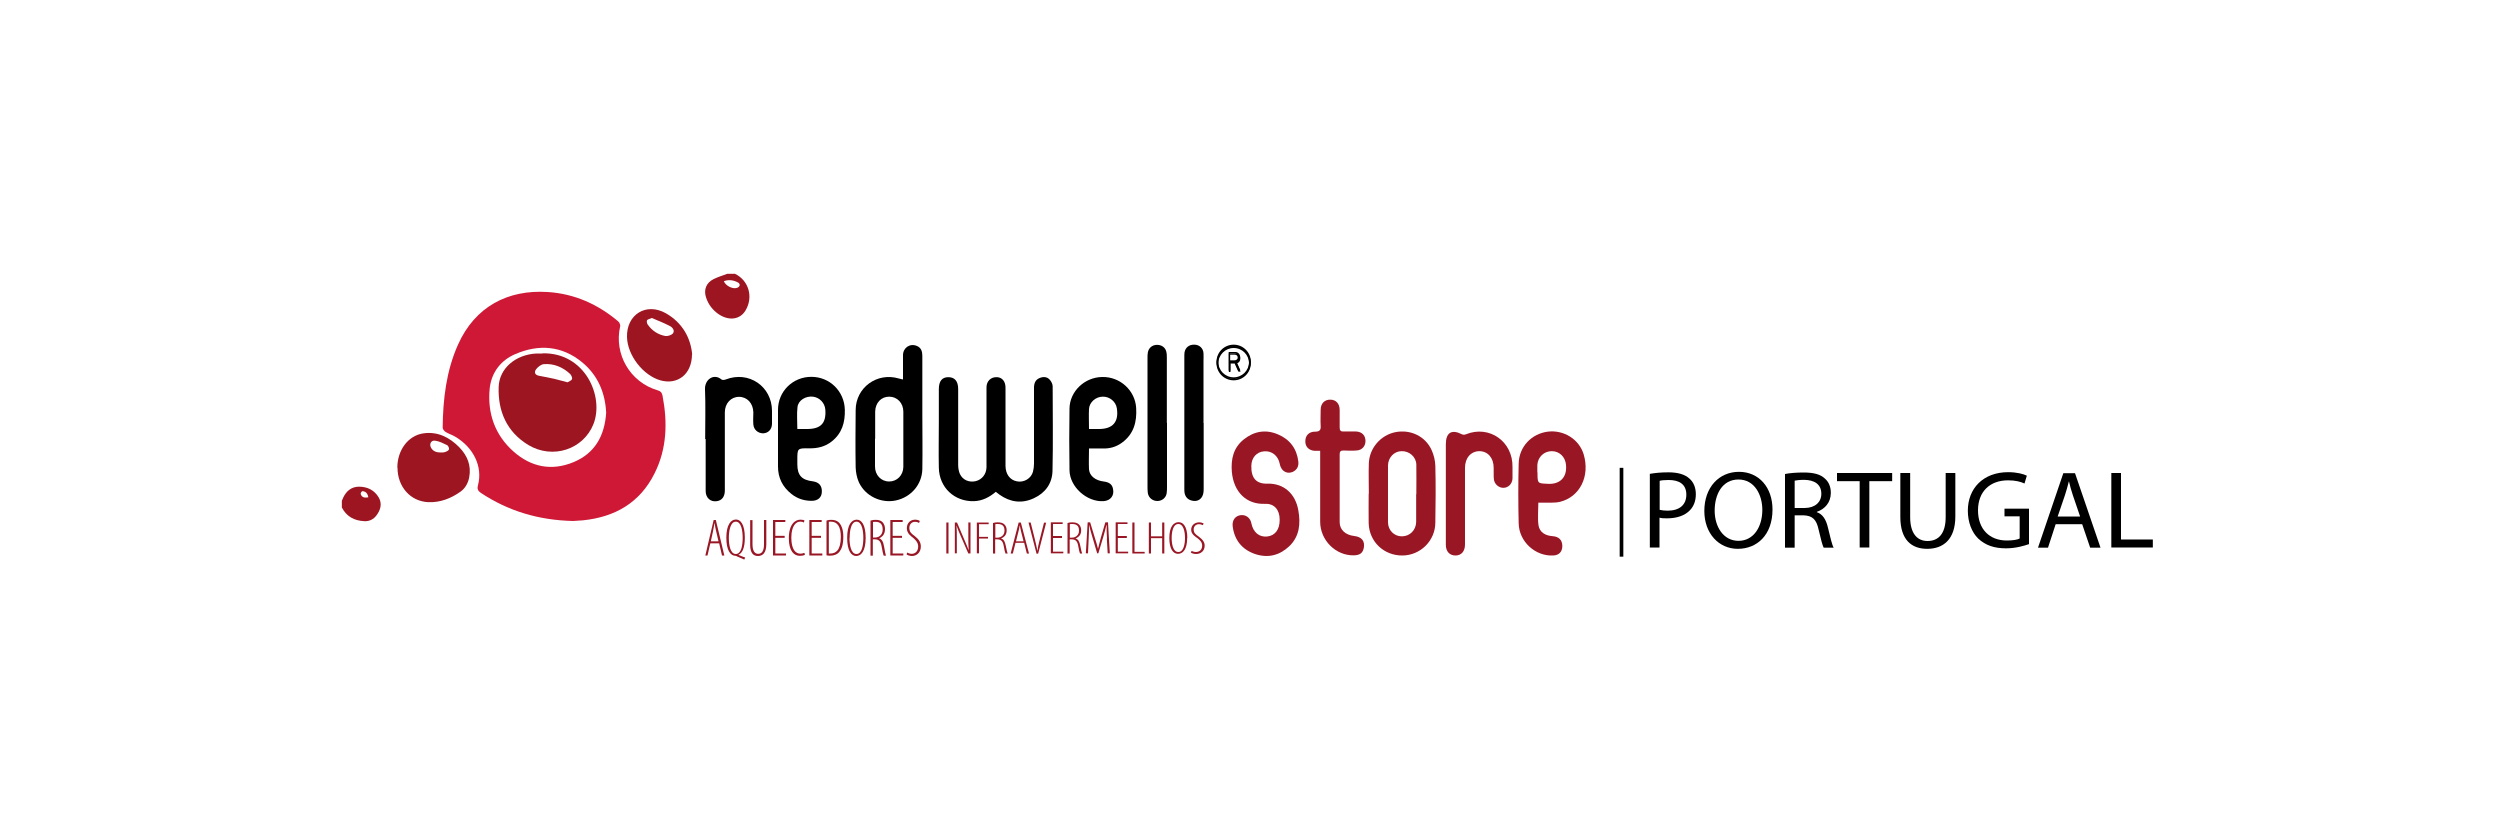 <?xml version="1.0" encoding="UTF-8"?>
<svg id="Camada_1" data-name="Camada 1" xmlns="http://www.w3.org/2000/svg" viewBox="0 0 150 50">
  <defs>
    <style>
      .cls-1, .cls-2, .cls-3, .cls-4 {
        stroke-width: 0px;
      }

      .cls-2 {
        fill: #991725;
      }

      .cls-3 {
        fill: #9e1522;
      }

      .cls-4 {
        fill: #cf1836;
      }
    </style>
  </defs>
  <g>
    <path class="cls-1" d="M99,28.43c.28-.05.64-.09,1.11-.09.57,0,.99.13,1.25.37.25.21.39.54.39.94s-.12.72-.35.96c-.31.33-.8.49-1.37.49-.17,0-.33,0-.46-.04v1.79h-.58v-4.42ZM99.58,30.59c.13.03.29.05.48.05.7,0,1.12-.34,1.12-.96s-.42-.88-1.06-.88c-.25,0-.44.02-.54.05v1.74Z"/>
    <path class="cls-1" d="M106.35,30.57c0,1.54-.94,2.36-2.08,2.36s-2.01-.92-2.01-2.27c0-1.42.88-2.35,2.08-2.35s2.01.94,2.01,2.26ZM102.88,30.64c0,.96.52,1.81,1.43,1.81s1.43-.84,1.43-1.86c0-.89-.46-1.82-1.43-1.82s-1.43.88-1.43,1.87Z"/>
    <path class="cls-1" d="M107.1,28.44c.29-.06.71-.09,1.11-.09.62,0,1.02.11,1.29.37.23.2.35.5.35.85,0,.59-.37.98-.84,1.14v.02c.35.12.55.44.66.9.15.62.25,1.06.35,1.23h-.6c-.07-.13-.17-.51-.3-1.07-.13-.62-.37-.85-.9-.87h-.54v1.94h-.58v-4.41ZM107.68,30.48h.59c.62,0,1.01-.34,1.01-.85,0-.58-.42-.83-1.03-.84-.28,0-.48.03-.57.05v1.63Z"/>
    <path class="cls-1" d="M111.58,28.87h-1.36v-.49h3.31v.49h-1.37v3.98h-.58v-3.98Z"/>
    <path class="cls-1" d="M114.61,28.38v2.65c0,1,.44,1.43,1.04,1.43.66,0,1.09-.44,1.09-1.43v-2.65h.58v2.61c0,1.37-.72,1.94-1.69,1.94-.92,0-1.61-.52-1.61-1.91v-2.64h.58Z"/>
    <path class="cls-1" d="M121.73,32.65c-.26.09-.77.25-1.37.25-.68,0-1.23-.17-1.67-.59-.38-.37-.62-.97-.62-1.67,0-1.33.92-2.31,2.42-2.31.52,0,.92.11,1.12.21l-.14.47c-.24-.11-.54-.19-.99-.19-1.09,0-1.8.68-1.8,1.8s.68,1.81,1.73,1.81c.38,0,.64-.05.77-.12v-1.33h-.91v-.46h1.47v2.15Z"/>
    <path class="cls-1" d="M123.34,31.45l-.46,1.41h-.6l1.52-4.47h.7l1.53,4.47h-.62l-.48-1.41h-1.59ZM124.81,31l-.44-1.29c-.1-.29-.17-.56-.23-.82h-.01c-.07.27-.14.54-.23.81l-.44,1.29h1.35Z"/>
    <path class="cls-1" d="M126.68,28.38h.58v3.99h1.91v.48h-2.49v-4.47Z"/>
  </g>
  <g>
    <path class="cls-2" d="M42.62,32.6l-.17.73h-.13l.5-2.13h.13l.51,2.13h-.14l-.17-.73h-.53ZM43.11,32.48l-.14-.6c-.04-.16-.07-.32-.09-.49h-.01c-.03.17-.06.33-.09.49l-.13.6h.47Z"/>
    <path class="cls-2" d="M44.67,33.58c-.15-.06-.37-.16-.46-.2-.03-.02-.05-.03-.07-.03-.31,0-.56-.32-.56-1.09s.27-1.09.58-1.09c.27,0,.53.29.53,1.09,0,.61-.15.93-.39,1.03h0c.15.07.29.12.41.16l-.05.12ZM44.56,32.27c0-.41-.08-.97-.41-.97s-.42.56-.42.97.08.97.42.97.41-.56.41-.97Z"/>
    <path class="cls-2" d="M45.15,31.2v1.45c0,.43.15.58.34.58.22,0,.35-.17.35-.58v-1.45h.14v1.44c0,.56-.24.72-.5.72s-.47-.15-.47-.67v-1.48h.14Z"/>
    <path class="cls-2" d="M47.08,32.27h-.56v.94h.64v.12h-.78v-2.13h.74v.12h-.6v.83h.56v.12Z"/>
    <path class="cls-2" d="M48.29,33.29c-.07.04-.17.06-.3.06-.34,0-.66-.27-.66-1.06,0-.86.4-1.11.69-1.11.12,0,.21.02.25.05l-.04.12c-.05-.03-.1-.05-.23-.05-.22,0-.52.23-.52.96s.27.96.54.96c.1,0,.19-.03.24-.05l.04.12Z"/>
    <path class="cls-2" d="M49.26,32.27h-.56v.94h.64v.12h-.78v-2.13h.74v.12h-.6v.83h.56v.12Z"/>
    <path class="cls-2" d="M49.6,31.23c.09-.03.17-.04.27-.04.2,0,.34.05.44.14.15.13.29.4.29.87,0,.52-.12.76-.23.9-.13.17-.34.24-.55.24-.08,0-.16,0-.23-.02v-2.09ZM49.73,33.21s.08,0,.1,0c.31,0,.62-.19.62-1,0-.6-.2-.91-.59-.91-.04,0-.09,0-.13.01v1.89Z"/>
    <path class="cls-2" d="M51.94,32.27c0,.79-.27,1.09-.57,1.09-.28,0-.54-.29-.54-1.09s.27-1.09.58-1.09c.27,0,.53.29.53,1.09ZM50.97,32.27c0,.41.08.97.42.97s.41-.56.41-.97-.08-.97-.41-.97-.41.55-.41.97Z"/>
    <path class="cls-2" d="M52.25,31.23c.09-.03.19-.04.29-.04.2,0,.33.05.42.15.09.1.14.24.14.4,0,.3-.14.46-.35.56h0c.16.05.25.21.3.52.05.33.09.46.11.52h-.14c-.03-.07-.07-.26-.12-.54-.05-.31-.16-.44-.41-.44h-.12v.98h-.14v-2.1ZM52.39,32.25h.12c.26,0,.45-.19.45-.48s-.12-.46-.43-.46c-.06,0-.11,0-.15.01v.93Z"/>
    <path class="cls-2" d="M54.12,32.27h-.56v.94h.64v.12h-.78v-2.13h.74v.12h-.6v.83h.56v.12Z"/>
    <path class="cls-2" d="M54.41,33.14c.06.04.18.09.28.09.24,0,.4-.17.4-.44,0-.22-.13-.37-.28-.5-.09-.08-.4-.26-.4-.59s.22-.52.5-.52c.13,0,.23.04.28.08l-.05.12c-.05-.04-.14-.07-.24-.07-.23,0-.34.19-.34.36,0,.26.14.36.33.5.24.19.36.37.36.62,0,.35-.24.57-.53.57-.13,0-.28-.05-.33-.1l.05-.11Z"/>
  </g>
  <g>
    <path class="cls-2" d="M56.91,31.35v1.86h-.13v-1.86h.13Z"/>
    <path class="cls-2" d="M57.29,33.21v-1.86h.13l.41.96c.1.23.21.49.29.71h0c-.02-.35-.02-.54-.02-.85v-.82h.13v1.86h-.13l-.44-1.01c-.09-.21-.18-.4-.27-.68h0c.02.29.02.49.02.9v.78h-.12Z"/>
    <path class="cls-2" d="M58.61,31.35h.71v.1h-.58v.76h.54v.1h-.54v.89h-.13v-1.86Z"/>
    <path class="cls-2" d="M59.58,31.38c.08-.03.18-.04.28-.04.19,0,.32.04.41.13.09.09.13.21.13.35,0,.26-.13.4-.34.49h0c.16.04.24.18.29.45.05.28.09.4.11.45h-.13c-.03-.06-.07-.23-.11-.47-.05-.27-.16-.38-.4-.38h-.11v.85h-.13v-1.83ZM59.71,32.26h.12c.25,0,.44-.16.44-.42s-.11-.4-.41-.4c-.05,0-.1,0-.14.01v.81Z"/>
    <path class="cls-2" d="M60.93,32.57l-.16.64h-.13l.48-1.86h.13l.49,1.86h-.13l-.16-.64h-.51ZM61.41,32.47l-.13-.52c-.04-.14-.06-.28-.09-.42h-.01c-.02.15-.05.29-.09.43l-.13.52h.45Z"/>
    <path class="cls-2" d="M62.19,33.21l-.48-1.86h.13l.23.92c.05.22.13.51.17.76h.01c.03-.25.1-.53.16-.76l.23-.91h.13l-.48,1.86h-.12Z"/>
    <path class="cls-2" d="M63.72,32.28h-.54v.82h.62v.1h-.75v-1.86h.71v.1h-.58v.72h.54v.1Z"/>
    <path class="cls-2" d="M64.05,31.38c.08-.03.18-.04.28-.04.19,0,.32.04.41.13.09.09.13.21.13.35,0,.26-.13.4-.34.49h0c.16.04.24.18.29.45.05.28.09.4.11.45h-.13c-.03-.06-.07-.23-.11-.47-.05-.27-.16-.38-.4-.38h-.11v.85h-.13v-1.83ZM64.18,32.26h.12c.25,0,.44-.16.44-.42s-.11-.4-.41-.4c-.05,0-.1,0-.14.01v.81Z"/>
    <path class="cls-2" d="M66.42,32.31c-.02-.29-.03-.58-.02-.8h-.02c-.05.21-.1.43-.18.69l-.3,1h-.07l-.28-.95c-.09-.29-.15-.52-.2-.74h-.01c0,.23,0,.5-.02.82l-.04.87h-.13l.11-1.86h.15l.29.96c.08.25.13.42.18.63h0c.05-.22.09-.37.16-.63l.28-.96h.16l.11,1.86h-.13l-.05-.89Z"/>
    <path class="cls-2" d="M67.61,32.28h-.54v.82h.62v.1h-.75v-1.86h.71v.1h-.58v.72h.54v.1Z"/>
    <path class="cls-2" d="M67.94,31.35h.13v1.76h.61v.1h-.74v-1.86Z"/>
    <path class="cls-2" d="M69.06,31.35v.83h.67v-.83h.13v1.86h-.13v-.92h-.67v.92h-.13v-1.86h.13Z"/>
    <path class="cls-2" d="M71.23,32.28c0,.69-.26.95-.55.95-.27,0-.52-.26-.52-.95s.26-.95.56-.95c.26,0,.52.25.52.95ZM70.3,32.28c0,.36.08.84.4.84s.4-.49.4-.84-.08-.84-.4-.84-.4.48-.4.84Z"/>
    <path class="cls-2" d="M71.48,33.04c.06.04.17.08.27.08.23,0,.38-.15.38-.38,0-.2-.12-.32-.27-.44-.09-.07-.39-.23-.39-.51s.22-.45.48-.45c.12,0,.22.04.27.07l-.05.1s-.13-.06-.23-.06c-.22,0-.32.17-.32.31,0,.23.13.31.31.44.23.17.35.33.35.54,0,.31-.23.5-.51.5-.13,0-.27-.04-.32-.09l.05-.1Z"/>
  </g>
  <rect class="cls-1" x="97.18" y="28.07" width=".22" height="5.33"/>
  <g>
    <path class="cls-1" d="M74.3,22.3l-.22-.49s0,0,0,0h-.25s0,0,0,0v.49s0,.02-.01.02h-.08s-.01,0-.01-.02v-1.08s0-.02.01-.02h.39c.09,0,.15.03.21.09.05.06.08.13.08.22,0,.07-.02.14-.06.19-.04.05-.09.09-.15.1,0,0,0,0,0,0l.22.49s0,0,0,0c0,0,0,.01-.01.01h-.08s-.01,0-.02-.01ZM73.81,21.3v.4s0,0,0,0h.28c.06,0,.1-.02.14-.06s.05-.09.05-.15-.02-.11-.05-.15c-.04-.04-.08-.06-.14-.06h-.28s0,0,0,0Z"/>
    <path class="cls-1" d="M74.02,22.82c-.57,0-1.03-.46-1.03-1.03s.46-1.03,1.03-1.03,1.03.46,1.03,1.03-.46,1.03-1.03,1.03ZM74.02,20.88c-.5,0-.92.41-.92.92s.41.92.92.92.92-.41.92-.92-.41-.92-.92-.92Z"/>
  </g>
  <g>
    <g>
      <path class="cls-2" d="M82.13,29.62c0-.61-.02-1.22,0-1.83.04-.91.71-1.68,1.59-1.86.91-.18,1.8.24,2.18,1.08.13.29.21.62.22.93.03,1.14.02,2.27,0,3.41,0,1.09-.89,1.97-1.97,1.98-1.12.01-2-.83-2.03-1.94-.01-.59,0-1.18,0-1.77h0ZM84.98,29.65c0-.59.01-1.18,0-1.77-.01-.47-.42-.82-.88-.81-.45,0-.81.38-.82.85,0,1.14,0,2.27,0,3.41,0,.49.37.85.83.85.48,0,.85-.37.86-.86,0-.55,0-1.11,0-1.66Z"/>
      <path class="cls-2" d="M76.78,31.18c0-.59-.32-.97-.87-.95-1.13.05-1.89-.71-2-1.92-.06-.76.09-1.44.71-1.94.62-.5,1.32-.62,2.05-.31.72.3,1.14.86,1.23,1.64.03.28-.08.49-.33.61-.23.1-.46.06-.63-.13-.08-.1-.14-.24-.16-.37-.1-.47-.47-.77-.93-.73-.45.03-.76.38-.77.86-.02.73.28,1.1.97,1.08.98-.03,1.68.61,1.85,1.6.14.79.08,1.56-.55,2.16-.59.55-1.28.72-2.05.46-.78-.27-1.24-.84-1.34-1.67-.04-.36.16-.62.48-.66.31-.04.58.16.64.48.11.55.47.85.95.8.47-.05.75-.41.75-.99Z"/>
      <path class="cls-2" d="M92.3,30.18c0,.46-.05.91.01,1.34.07.43.42.62.85.65.38.03.57.23.58.58,0,.36-.2.57-.56.58-1.06.05-2.04-.83-2.06-1.93-.03-1.19-.03-2.39,0-3.58.02-1.01.76-1.79,1.74-1.92.95-.12,1.88.44,2.16,1.36.39,1.31-.22,2.55-1.42,2.85-.17.04-.35.05-.52.05-.26,0-.52,0-.79,0ZM92.25,28.34c0,.69,0,.66.65.69.61.03,1.14-.31,1.06-1.14-.04-.47-.39-.82-.85-.82-.47,0-.84.35-.87.83,0,.15,0,.3,0,.44Z"/>
      <path class="cls-2" d="M79.23,27.05c-.14,0-.24,0-.34,0-.36-.02-.58-.25-.57-.58,0-.34.22-.57.58-.57.27,0,.36-.09.34-.35-.02-.32,0-.65,0-.97,0-.37.24-.61.58-.6.34,0,.56.24.56.62,0,.35,0,.7,0,1.05,0,.18.06.25.24.24.25,0,.5,0,.75,0,.35.02.55.23.56.56,0,.32-.2.56-.54.58-.26.02-.52.01-.78,0-.16,0-.23.05-.23.22,0,1.36,0,2.72,0,4.08,0,.46.35.77.87.83.45.05.65.3.58.7-.06.32-.23.45-.59.46-1.09.03-2.03-.9-2.03-2.02,0-1.31,0-2.63,0-3.94,0-.09,0-.18,0-.33Z"/>
      <path class="cls-2" d="M86.75,29.6c0-.98,0-1.96,0-2.94,0-.71.35-.92.97-.6.06.03.16.03.23,0,1.39-.57,2.83.41,2.8,1.97,0,.23,0,.46,0,.69-.02.32-.26.55-.55.55-.29,0-.55-.24-.57-.54-.02-.22,0-.44-.01-.66,0-.59-.34-.99-.85-1-.51,0-.87.4-.87,1,0,1.53,0,3.07,0,4.6,0,.4-.21.65-.55.66-.36.01-.6-.23-.6-.64,0-1.03,0-2.07,0-3.1Z"/>
    </g>
    <g>
      <path class="cls-3" d="M44.08,16.42c.84.39,1.14,1.4.65,2.21-.32.54-.98.64-1.6.23-.37-.25-.63-.59-.77-1.02-.15-.46.02-.88.45-1.09.26-.13.55-.22.82-.32.15,0,.3,0,.44,0ZM43.43,16.87c.11.29.57.51.82.39.16-.07.18-.23.03-.31-.26-.14-.55-.19-.84-.08Z"/>
      <path class="cls-3" d="M20.5,30.07c.03-.08.06-.15.1-.23.19-.39.49-.63.93-.64.52,0,.94.21,1.2.66.21.37.1.74-.14,1.06-.18.24-.43.37-.74.35-.6-.03-1.06-.28-1.34-.82,0-.13,0-.26,0-.39ZM22.1,29.84c-.04-.24-.16-.36-.36-.37-.03,0-.11.11-.1.16.06.22.23.25.46.21Z"/>
      <path class="cls-4" d="M34.38,31.26c-2.08-.05-3.88-.6-5.52-1.68-.19-.13-.24-.25-.18-.47.29-1.1-.26-2.26-1.37-2.91-.18-.11-.39-.17-.57-.28-.08-.05-.18-.17-.18-.26.02-1.71.21-3.39.92-4.98,1.02-2.29,3-3.31,5.37-3.16,1.61.1,3.02.73,4.25,1.77.07.06.13.21.11.29-.38,1.67.59,3.35,2.25,3.84.18.05.25.13.29.31.31,1.61.27,3.19-.48,4.68-.88,1.76-2.37,2.61-4.29,2.81-.24.02-.48.03-.6.04ZM36.37,24.76c-.06-1.2-.5-2.25-1.45-3.03-1.21-.99-2.59-1.09-3.99-.49-.88.37-1.45,1.11-1.55,2.08-.14,1.48.31,2.78,1.44,3.78,1.06.93,2.28,1.17,3.59.63,1.28-.53,1.87-1.58,1.96-2.97Z"/>
      <path class="cls-3" d="M23.84,28.06c0-1.04.64-1.93,1.57-2.06.85-.12,1.56.24,2.14.83.49.5.74,1.1.6,1.82-.07.35-.24.65-.52.85-.58.41-1.22.66-1.94.63-1.07-.05-1.84-.93-1.84-2.07ZM26.44,27.15c.09,0,.19,0,.27-.03.09-.03.21-.09.23-.16.02-.07-.05-.22-.11-.25-.23-.11-.48-.24-.73-.27-.25-.03-.36.22-.23.44.13.21.33.27.57.27Z"/>
      <path class="cls-3" d="M41.52,21.27c-.01,1.2-.88,1.84-1.9,1.55-1.04-.3-1.97-1.5-2-2.59-.04-1.35,1.14-2.1,2.32-1.44,1.01.57,1.5,1.49,1.59,2.47ZM39.11,19.08c-.14.06-.26.08-.29.14-.03.06,0,.19.04.25.26.37.62.61,1.06.69.14.02.36-.05.45-.15.13-.16,0-.35-.16-.44-.36-.19-.75-.34-1.1-.49Z"/>
      <path class="cls-3" d="M32.55,21.2c2.54-.06,3.71,2.57,3.06,4.24-.6,1.52-2.44,2.14-3.91,1.26-1.3-.79-1.83-2.03-1.78-3.49.04-1.12,1.03-1.94,2.27-2,.12,0,.24,0,.36,0ZM34.05,22.94c.08-.05.23-.1.27-.19.03-.08-.04-.24-.11-.31-.44-.41-.98-.64-1.58-.59-.16.01-.35.16-.46.3-.15.2-.06.36.19.4.3.06.6.11.9.18.25.06.5.13.8.21Z"/>
    </g>
    <g>
      <g>
        <path class="cls-1" d="M59.76,29.5c-.39.33-.81.55-1.31.57-1.18.04-2.1-.82-2.12-2.01-.02-.92,0-1.85,0-2.77,0-.65,0-1.29,0-1.94,0-.48.19-.72.57-.72.38,0,.59.24.59.71,0,1.52,0,3.03,0,4.55,0,.18.03.38.1.54.17.37.55.53.95.44.37-.09.64-.41.65-.83,0-1.29,0-2.59,0-3.88,0-.31,0-.61,0-.92,0-.37.26-.62.61-.61.32,0,.53.25.53.62,0,1.56,0,3.13,0,4.69,0,.5.26.86.68.94.42.09.86-.17.97-.58.04-.16.06-.33.06-.49,0-1.52,0-3.03,0-4.55,0-.27.09-.48.34-.58.22-.09.45-.08.61.11.09.1.17.26.17.39,0,1.69.03,3.38-.01,5.08-.02.74-.42,1.31-1.11,1.63-.72.34-1.42.25-2.07-.21-.07-.05-.13-.1-.22-.17Z"/>
        <path class="cls-1" d="M54.18,22.76c0-.5,0-.98,0-1.46.01-.45.43-.72.84-.54.26.11.32.34.32.59,0,1.17,0,2.33,0,3.5,0,1.1.02,2.2,0,3.3-.02.93-.69,1.69-1.6,1.88-.89.18-1.83-.27-2.21-1.1-.12-.27-.18-.59-.19-.88-.02-1.15-.01-2.29,0-3.44,0-1.36,1.29-2.29,2.59-1.9.07.02.14.03.25.06ZM52.5,26.33c0,.55,0,1.11,0,1.66,0,.52.37.9.85.9.47,0,.84-.37.85-.87,0-1.11,0-2.21,0-3.32,0-.52-.37-.9-.85-.9-.48,0-.83.37-.84.9,0,.54,0,1.09,0,1.63Z"/>
        <path class="cls-1" d="M65.34,26.91c0,.45-.02.85,0,1.25.03.4.39.67.88.73.33.04.51.17.56.44.09.41-.15.71-.57.74-1,.06-2.03-.86-2.04-1.86-.02-1.23-.02-2.46,0-3.69.01-1.04.91-1.89,1.97-1.9,1.07-.02,1.97.81,2.03,1.86.05.83-.14,1.56-.85,2.08-.34.25-.72.36-1.14.35-.27,0-.55,0-.84,0ZM65.33,25.74c.22,0,.42,0,.61,0,.83,0,1.2-.43,1.07-1.25-.06-.39-.43-.7-.84-.69-.43,0-.81.34-.83.74-.02.39,0,.77,0,1.21Z"/>
        <path class="cls-1" d="M46.68,26.34c0-.58,0-1.16,0-1.75,0-1.11.89-1.98,2-1.98,1.11,0,1.98.87,2.01,1.97.02.77-.17,1.42-.79,1.91-.39.31-.85.42-1.35.41-.71-.01-.71,0-.71.7,0,.08,0,.17,0,.25,0,.67.26.95.93,1.03.37.05.56.27.54.64-.01.33-.24.53-.61.53-.45,0-.86-.13-1.21-.41-.53-.42-.81-.96-.81-1.65,0-.55,0-1.11,0-1.66ZM47.84,25.74c.22,0,.4,0,.59,0,.82,0,1.15-.35,1.09-1.16-.03-.4-.34-.73-.74-.78-.43-.05-.88.21-.93.62-.05.42-.01.86-.01,1.32Z"/>
        <path class="cls-1" d="M42.31,26.34c0-1,.03-2-.01-2.99-.02-.58.53-.97.99-.58.05.04.17.03.25,0,1.38-.54,2.78.41,2.78,1.89,0,.26,0,.52,0,.78-.01.33-.23.55-.53.56-.31,0-.57-.22-.59-.54-.02-.24,0-.48,0-.72-.01-.54-.37-.93-.86-.93-.48,0-.85.39-.85.93,0,1.56,0,3.12,0,4.69,0,.37-.18.6-.48.64-.38.06-.67-.2-.67-.61,0-1.04,0-2.07,0-3.11,0,0,0,0,0,0Z"/>
        <path class="cls-1" d="M70.02,25.38c0,1.27,0,2.55,0,3.82,0,.13,0,.26-.02.39-.04.28-.28.47-.56.47-.28,0-.52-.19-.57-.47-.02-.14-.02-.28-.02-.41,0-2.57,0-5.14,0-7.7,0-.11,0-.22.02-.33.05-.28.26-.45.54-.46.29,0,.51.15.57.42.03.12.03.26.03.38,0,1.29,0,2.59,0,3.88Z"/>
        <path class="cls-1" d="M72.22,25.39c0,1.31,0,2.62,0,3.93,0,.15-.01.32-.08.45-.12.24-.35.33-.61.27-.25-.05-.42-.22-.46-.49-.01-.08-.01-.17-.01-.25,0-2.62,0-5.25,0-7.87,0-.09,0-.19.01-.28.05-.3.28-.48.59-.47.3,0,.53.21.55.51.01.16,0,.31,0,.47,0,1.24,0,2.48,0,3.71h0Z"/>
      </g>
      <g>
        <path class="cls-1" d="M74.29,22.22l-.22-.49s0,0,0,0h-.25s0,0,0,0v.49s0,.02-.01.02h-.08s-.01,0-.01-.02v-1.08s0-.02.01-.02h.39c.09,0,.15.03.21.09.05.06.08.13.08.22,0,.07-.02.14-.06.19-.04.05-.09.09-.15.1,0,0,0,0,0,0l.22.49s0,0,0,0c0,0,0,.01-.01.01h-.08s-.01,0-.02-.01ZM73.8,21.22v.4s0,0,0,0h.28c.06,0,.1-.02.14-.06s.05-.09.05-.15-.02-.11-.05-.15c-.04-.04-.08-.06-.14-.06h-.28s0,0,0,0Z"/>
        <path class="cls-1" d="M74.02,22.74c-.57,0-1.03-.46-1.03-1.03s.46-1.03,1.03-1.03,1.03.46,1.03,1.03-.46,1.03-1.03,1.03ZM74.02,20.8c-.5,0-.92.41-.92.92s.41.92.92.92.92-.41.92-.92-.41-.92-.92-.92Z"/>
      </g>
    </g>
  </g>
</svg>